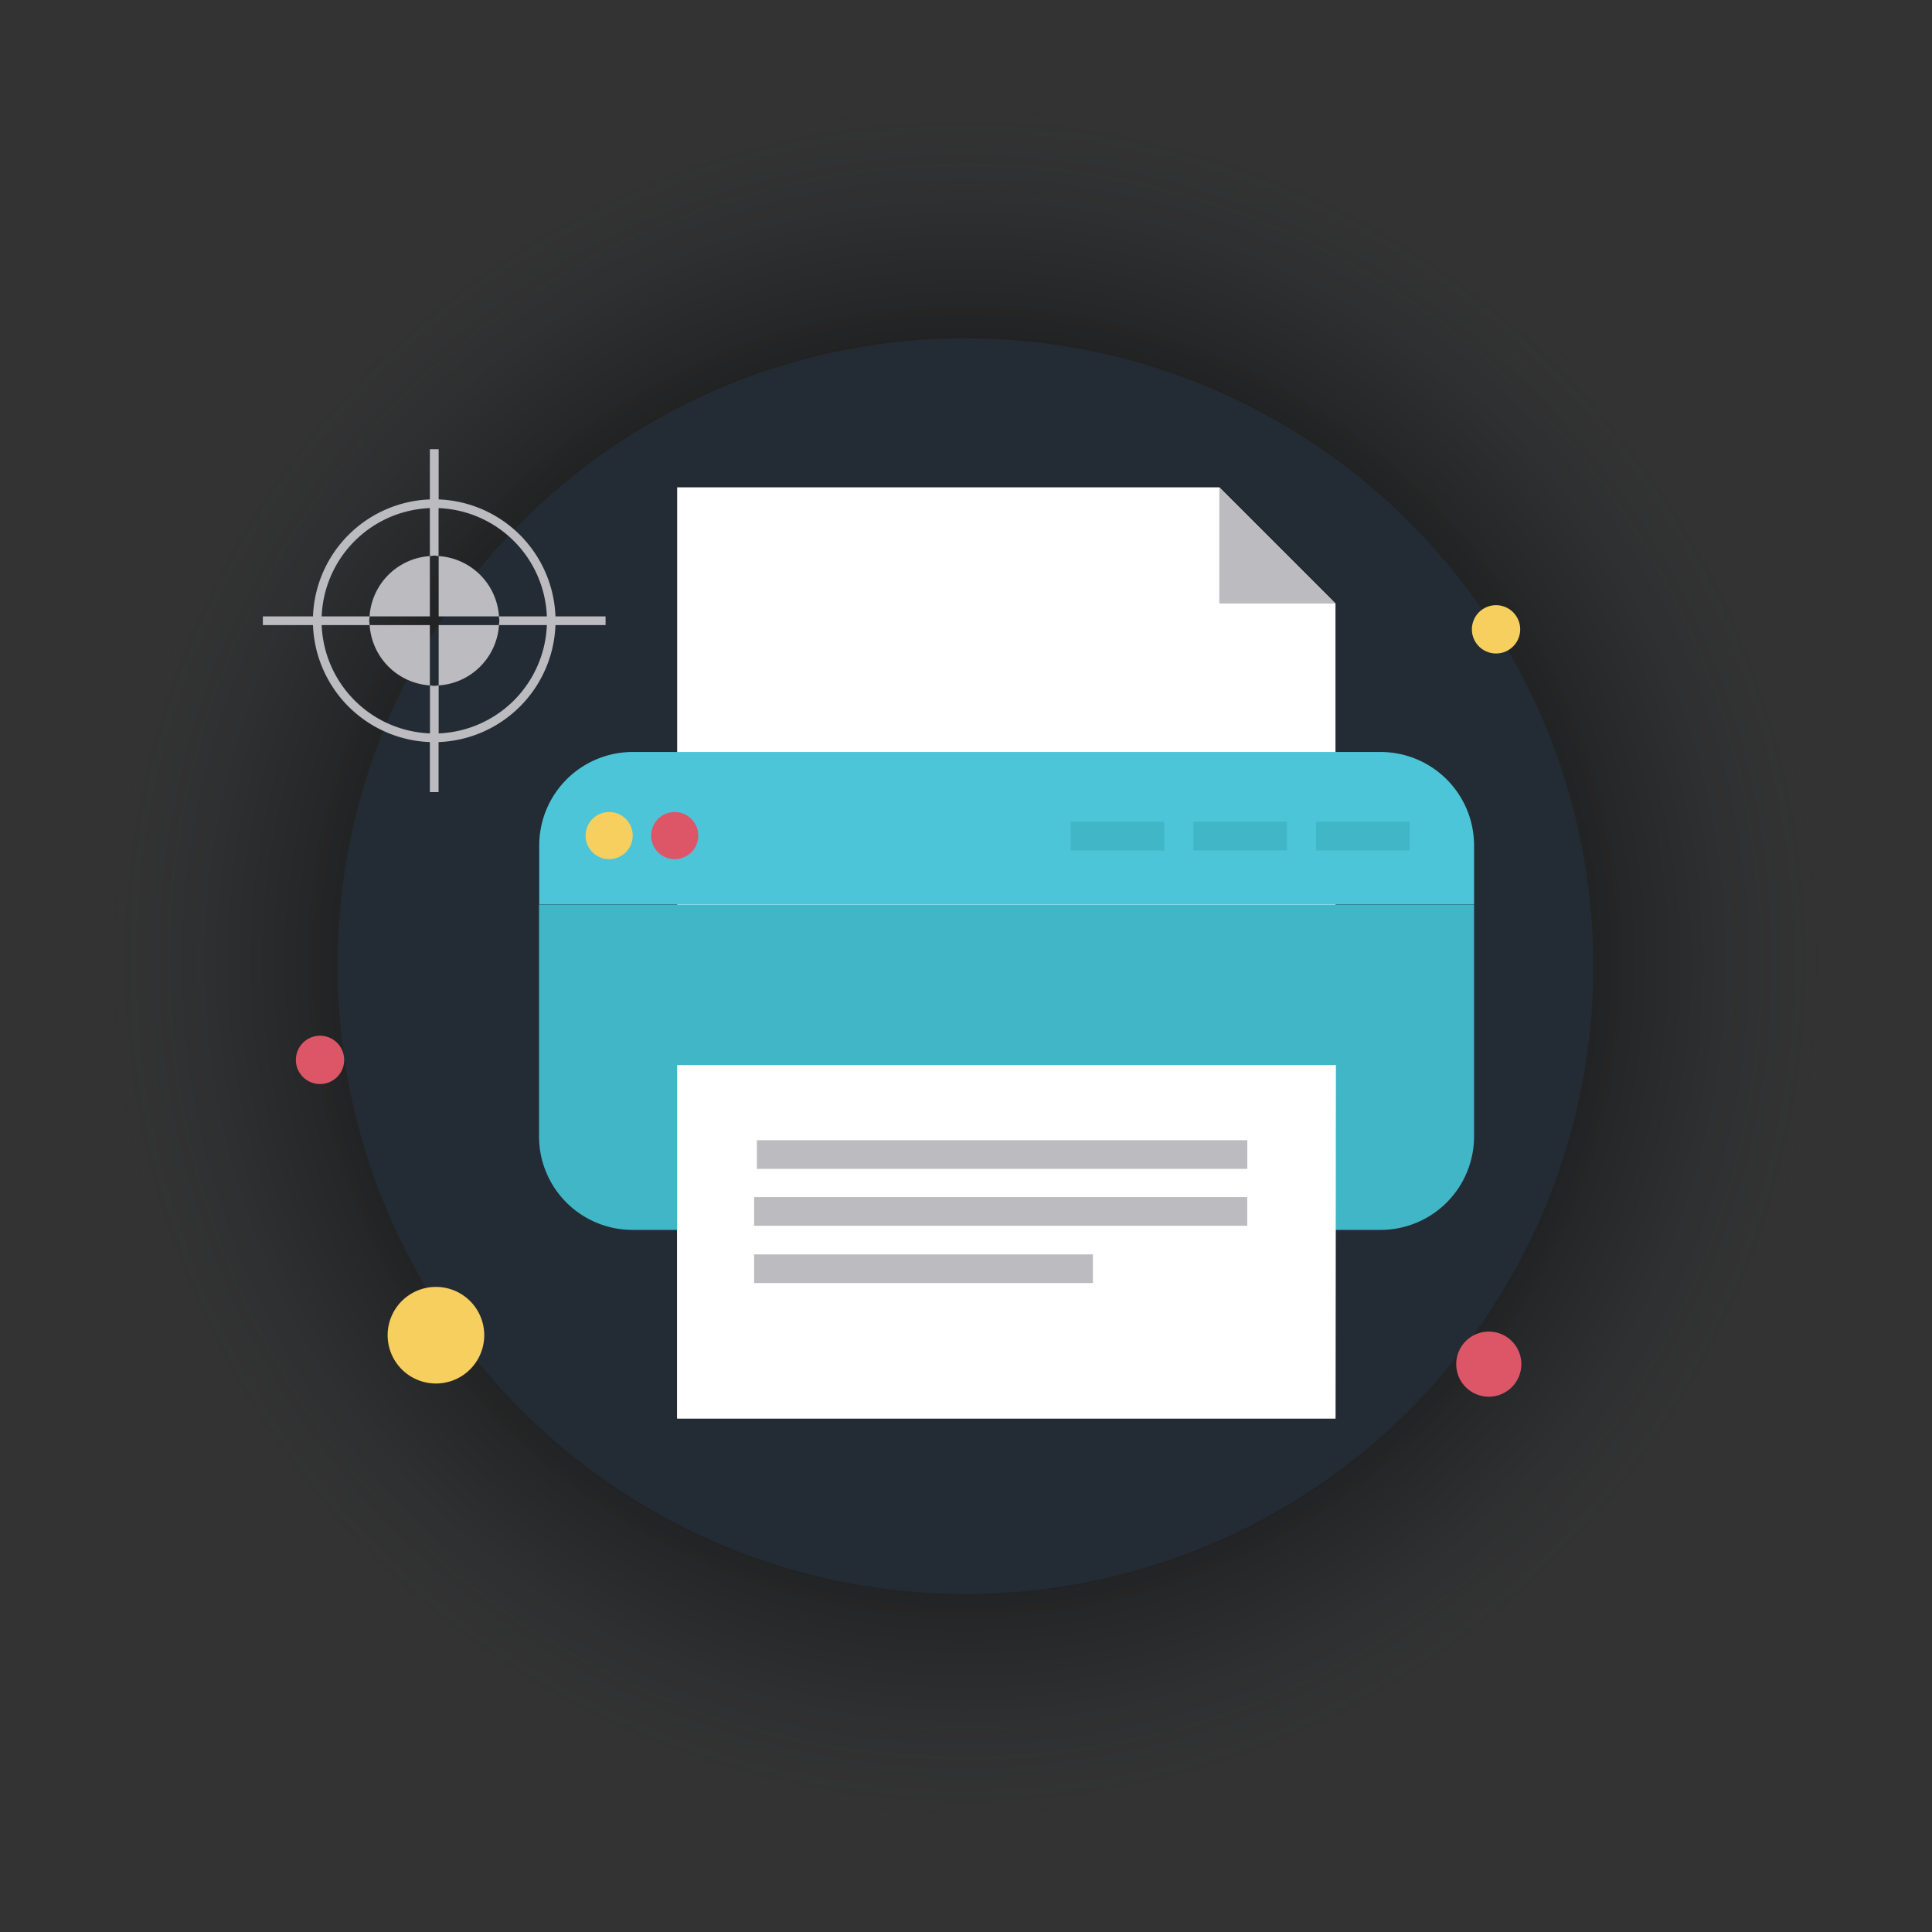 <svg id="Layer_1" data-name="Layer 1" xmlns="http://www.w3.org/2000/svg" xmlns:xlink="http://www.w3.org/1999/xlink" viewBox="0 0 400 400"><rect x="0" y="0" width="400" height="400" fill="#333333" stroke="none"/><defs><style>.cls-1{fill:url(#radial-gradient);}.cls-2{fill:#232b34;}.cls-3{fill:#dd5667;}.cls-4{fill:#f7cf5e;}.cls-5{fill:#fff;}.cls-6{fill:#bbbbc0;}.cls-7{fill:#40b6c6;}.cls-8{fill:#4cc5d8;}</style><radialGradient id="radial-gradient" cx="199.85" cy="199.06" r="177.6" gradientTransform="translate(199.29 -83.01) rotate(45)" gradientUnits="userSpaceOnUse"><stop offset="0.66" stop-opacity="0.5"/><stop offset="1" stop-color="#232b34" stop-opacity="0"/></radialGradient></defs><title>printing-services-menu</title><circle class="cls-1" cx="199.85" cy="199.06" r="177.6" transform="translate(-82.22 199.62) rotate(-45)"/><circle class="cls-2" cx="199.88" cy="200.03" r="130"/><path class="cls-3" d="M68.4,214.92a5,5,0,1,1-6.66,2.38A5,5,0,0,1,68.4,214.92Z"/><path class="cls-4" d="M311.88,125.78a5,5,0,1,1-6.66,2.38A5,5,0,0,1,311.88,125.78Z"/><path class="cls-3" d="M311.14,276.35a6.74,6.74,0,1,1-9,3.21A6.74,6.74,0,0,1,311.14,276.35Z"/><path class="cls-4" d="M94.53,267.4a10,10,0,1,1-13.31,4.76A10,10,0,0,1,94.53,267.4Z"/><polygon class="cls-5" points="276.5 124.95 276.5 293.67 140.2 293.67 140.2 100.9 252.45 100.9 276.5 124.95"/><polygon class="cls-6" points="276.5 124.95 252.45 124.95 252.45 100.9 276.5 124.95"/><rect class="cls-6" x="234.26" y="223.64" width="23.97" height="5.93"/><rect class="cls-6" x="234.26" y="236.07" width="23.97" height="5.93"/><rect class="cls-6" x="156.14" y="259.71" width="70.13" height="5.93"/><rect class="cls-6" x="156.14" y="247.85" width="102.09" height="5.93"/><path class="cls-7" d="M111.6,235.28A19.36,19.36,0,0,0,131,254.64H285.83a19.36,19.36,0,0,0,19.36-19.36v-48H111.6Z"/><path class="cls-8" d="M285.83,155.69H131a19.36,19.36,0,0,0-19.36,19.36v12.19H305.19V175.05A19.36,19.36,0,0,0,285.83,155.69Z"/><path class="cls-4" d="M131,173a4.88,4.88,0,1,1-4.88-4.88A4.89,4.89,0,0,1,131,173Z"/><path class="cls-3" d="M144.57,173a4.88,4.88,0,1,1-4.88-4.88A4.89,4.89,0,0,1,144.57,173Z"/><polygon class="cls-5" points="276.5 293.67 140.2 293.67 140.2 220.51 276.59 220.51 276.5 293.67"/><rect class="cls-6" x="156.7" y="236.07" width="101.54" height="5.93"/><rect class="cls-6" x="156.14" y="259.71" width="70.13" height="5.93"/><rect class="cls-7" x="272.49" y="170.14" width="19.35" height="5.93"/><rect class="cls-7" x="247.1" y="170.14" width="19.35" height="5.93"/><rect class="cls-7" x="221.7" y="170.14" width="19.35" height="5.93"/><rect class="cls-6" x="156.14" y="247.85" width="102.09" height="5.93"/><path class="cls-6" d="M103.31,127.62a13.39,13.39,0,0,0-12.49-12.49v12.49Z"/><path class="cls-6" d="M89,115.13a13.4,13.4,0,0,0-12.49,12.49H89Z"/><path class="cls-6" d="M103.31,129.42H90.82v12.49A13.4,13.4,0,0,0,103.31,129.42Z"/><path class="cls-6" d="M76.53,129.42A13.41,13.41,0,0,0,89,141.91V129.42Z"/><path class="cls-6" d="M115,127.62A25.16,25.16,0,0,0,90.82,103.4V93H89V103.4A25.16,25.16,0,0,0,64.8,127.62H54.42v1.8H64.8A25.17,25.17,0,0,0,89,153.64V164h1.8V153.64A25.16,25.16,0,0,0,115,129.42h10.38v-1.8ZM90.82,151.84v-9.93c-.3,0-.59.09-.9.09s-.59-.07-.9-.09v9.93A23.36,23.36,0,0,1,66.6,129.42h9.93c0-.31-.09-.6-.09-.9s.07-.6.09-.9H66.6A23.35,23.35,0,0,1,89,105.2v9.93c.31,0,.59-.09.9-.09s.6.07.9.09V105.2a23.35,23.35,0,0,1,22.42,22.42h-9.93c0,.3.09.59.09.9s-.07.59-.09.9h9.93A23.36,23.36,0,0,1,90.82,151.84Z"/></svg>